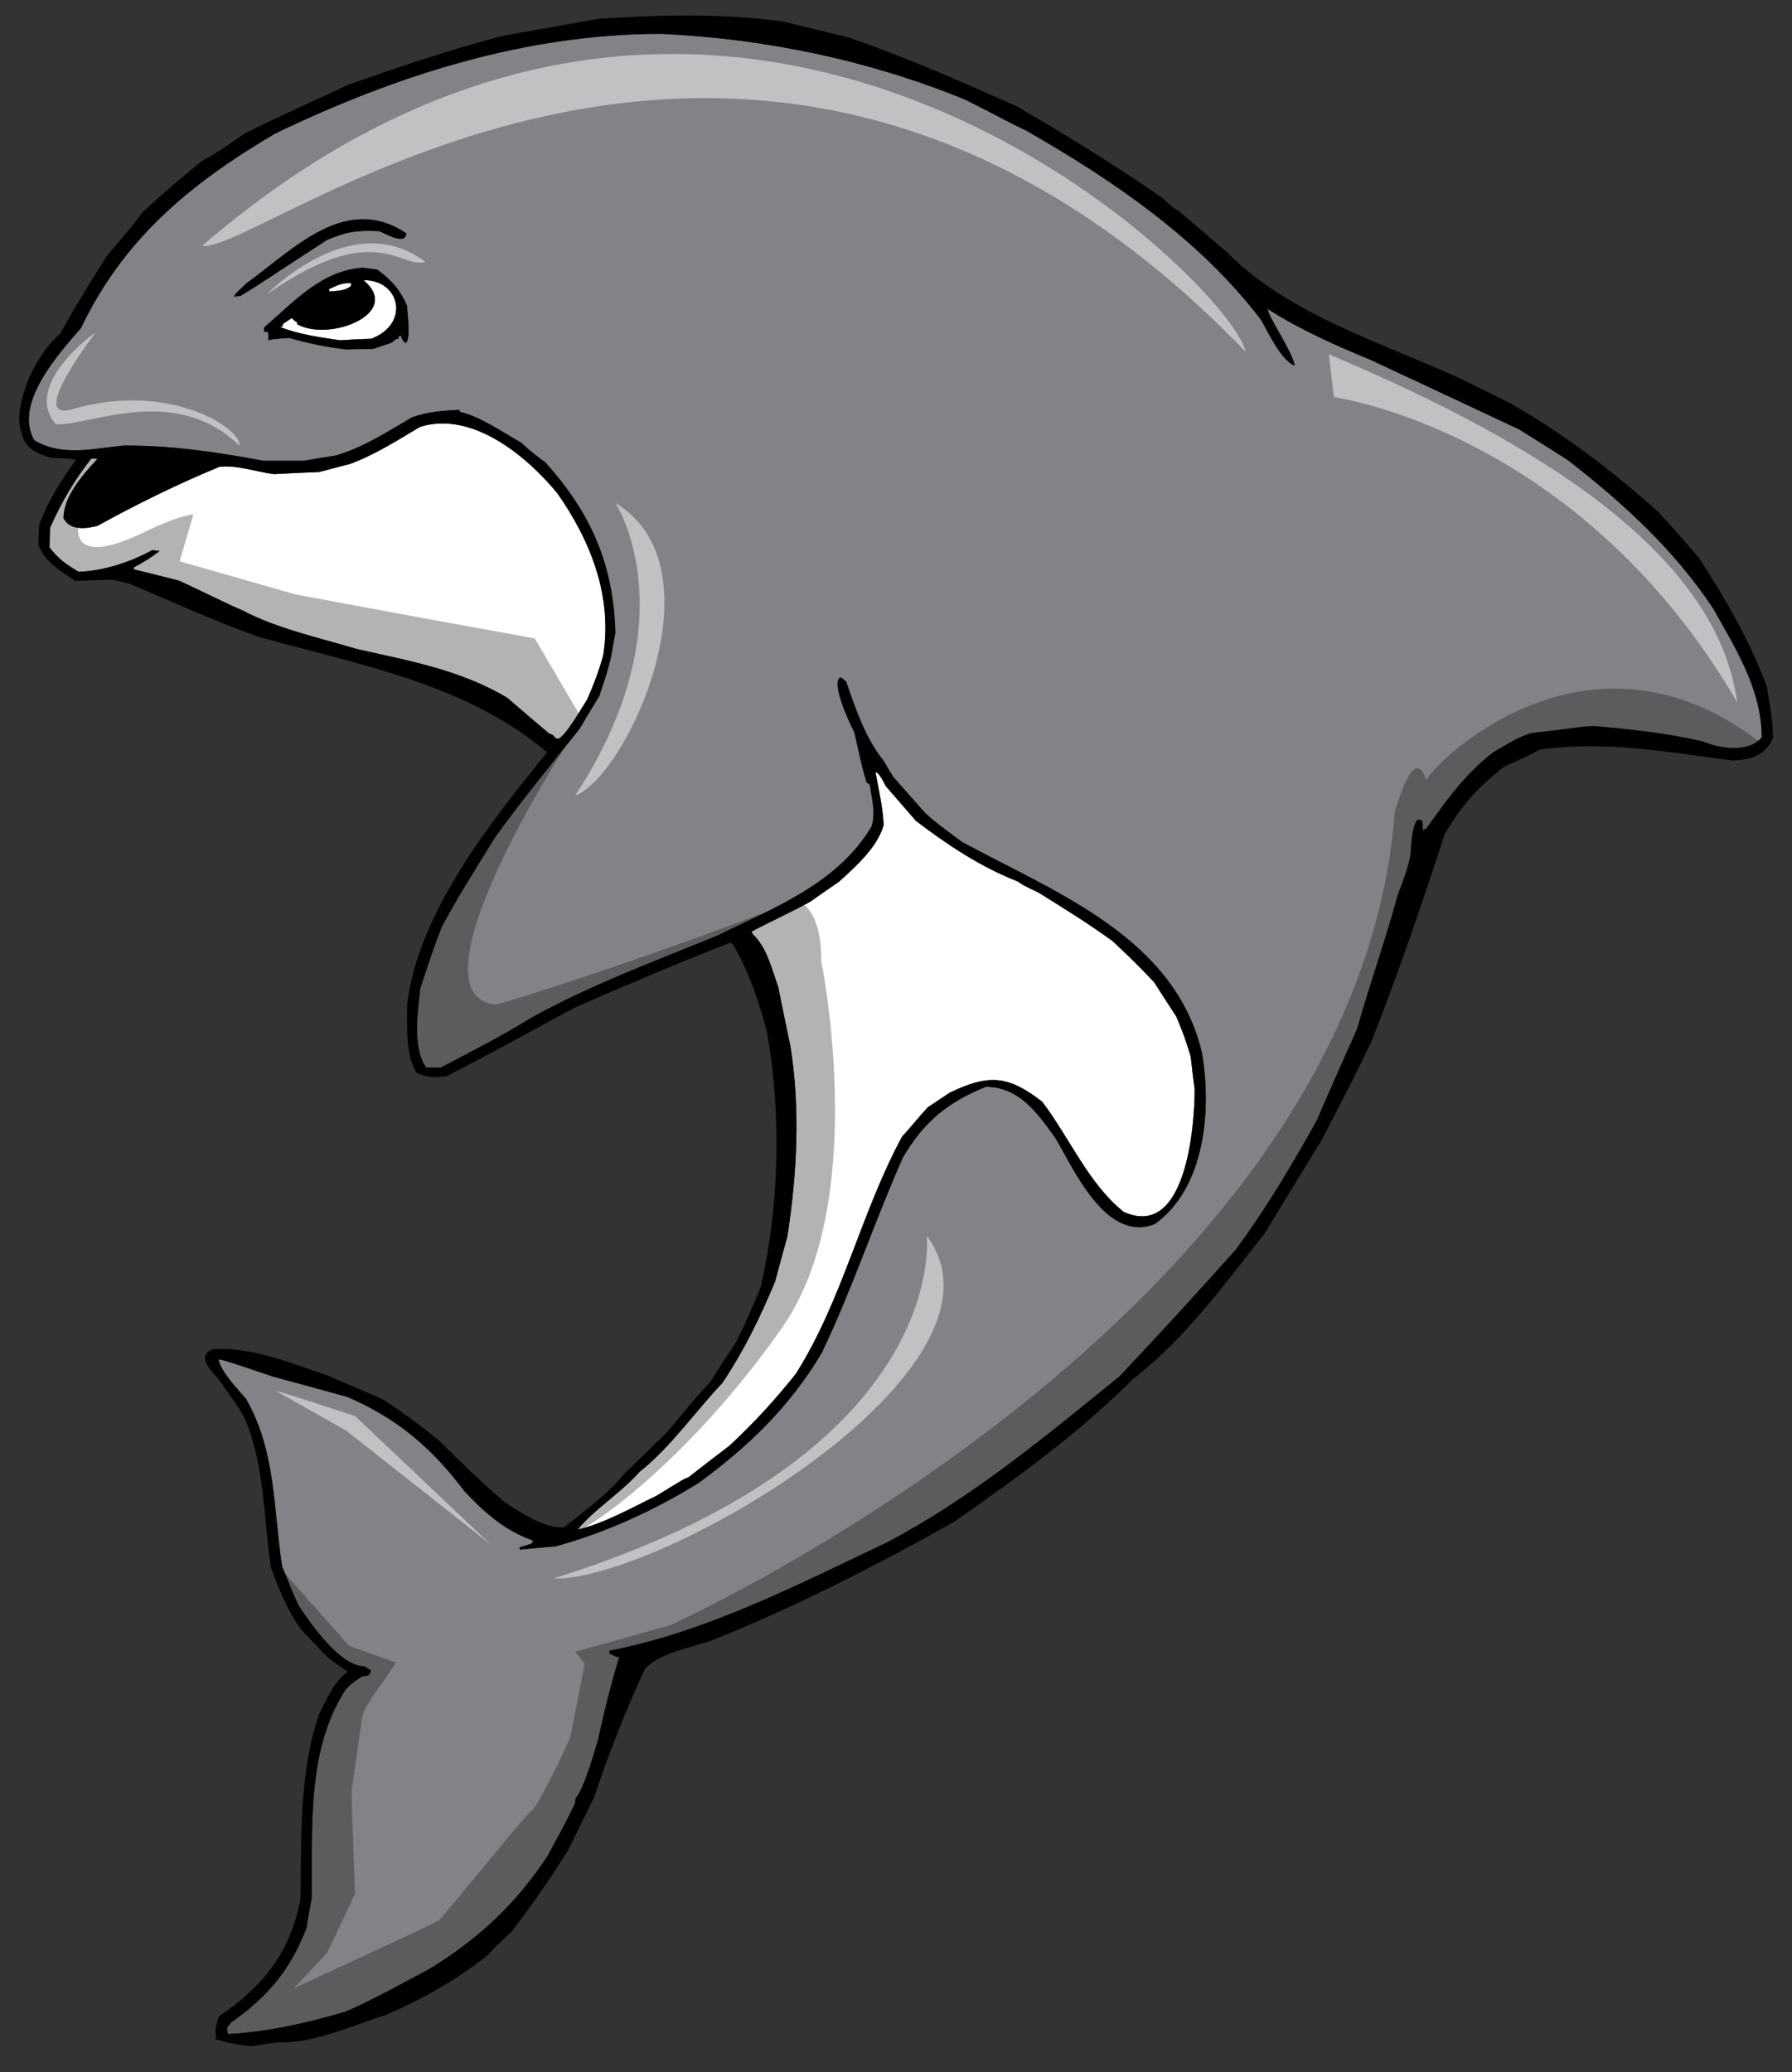 <?xml version="1.0" encoding="utf-8"?>
<!-- Generator: Adobe Illustrator 17.0.0, SVG Export Plug-In . SVG Version: 6.00 Build 0)  -->
<!DOCTYPE svg PUBLIC "-//W3C//DTD SVG 1.1//EN" "http://www.w3.org/Graphics/SVG/1.1/DTD/svg11.dtd">
<svg version="1.1" id="Layer_1" xmlns="http://www.w3.org/2000/svg" xmlns:xlink="http://www.w3.org/1999/xlink" x="0px" y="0px"
	 width="173px" height="200px" viewBox="0 0 173 200" style="enable-background:new 0 0 173 200;" xml:space="preserve">
<rect x="0" y="0" width="173" height="200" fill="#333333" stroke="none"/>
<path id="color2" style="fill:#818386;" d="M151.328,44.387c-1.561-1.003-3.119-1.974-4.682-2.946
	c-4.768-2.239-9.538-4.473-14.275-6.682c-3.412-1.412-6.827-2.914-9.947-4.915c-0.209,0.413,2.442,4.21,2.561,5.447
	c-1.354-0.532-2.561-3.269-3.268-4.445c-5.916-7.772-14.274-13.455-22.664-18.252c-1.706-0.793-1.884-0.972-5.855-2.971
	C83.838,5.797,73.89,3.737,63.82,3.266c-13.065,0-25.576,4.003-37.262,9.625C18.317,17.748,11.961,23.017,7.81,31.67
	c-2.119,2.441-6.534,7.27-4.502,10.83c2.708,1.59,5.622,0.799,8.683,0.5c4.62,0,8.858,0.619,13.422,1.471h3.942
	c1.003-0.175,2-0.351,3.032-0.5c2.68-0.765,5.035-2.325,7.417-3.706c1.53-0.532,2.884-0.621,4.531-0.71
	c0.033,0.062,0.061,0.118,0.089,0.208c1.886,0.413,4.122,1.971,5.856,2.942c1.091,0.974,1.091,0.974,2.383,1.944
	c4.416,4.916,6.564,9.86,6.742,16.423c-0.145,0.707-0.265,1.442-0.383,2.179c-0.383,1.56-0.383,1.56-1.177,3.944
	c-0.647,1.058-1.295,2.117-1.914,3.176c-2.765,3.476-5.591,6.89-8.181,10.51c-3.384,5.473-3.384,5.473-5.092,8.534
	c-0.766,1.972-1.442,4.003-2.089,6.007c-0.236,2.146-0.795,5.768,0.586,7.624h1.385c3.002-1.563,6.033-3.122,8.888-4.888
	c5.651-3.12,11.862-5.415,17.837-7.859c5.505-2.706,11.568-5.002,14.865-10.507c0.441-1.323,0.028-2.736-0.174-4.09
	c-0.119-0.057-0.21-0.117-0.296-0.177c-0.413-1.384-0.413-1.384-1.177-4.828c-0.414-0.764-2.355-4.913-1.327-5.327
	c0.18,0.12,0.352,0.265,0.529,0.415c0.914,2.646,1.857,5.472,3.622,7.651c0.292,0.499,0.587,1.001,0.912,1.532
	c1.003,1.145,2.032,2.294,3.062,3.472c1.09,0.972,1.09,0.972,3.591,2.826c9.007,4.884,20.543,9.18,23.165,20.366
	c0.938,5.477,0.323,13.04-4.565,16.515c-4.677,1.854-7.829-5.327-9.564-8.272c-1.734-2.411-3.502-4.973-6.738-4.973
	c-3.651,1.47-6.007,3.383-8.008,6.829c-2.767,6.21-4.885,12.715-7.829,18.838c-3.03,5.148-7.093,9.063-11.892,12.566
	c-4.326,2.679-8.916,4.77-13.8,6.123c-1.178,0.085-2.327,0.205-3.476,0.32v-0.235c1.031-0.289,1.031-0.289,1.295-0.498
	c-0.029-0.059-0.06-0.118-0.087-0.177c-2.68-0.974-4.65-2.707-6.565-4.77c-3.121-4.148-6.473-7.003-11.273-9.063
	c-2.413-0.679-4.826-1.326-7.209-1.974c-4.621-1.559-4.621-1.559-5.24-1.648c0.236,1.177,1.824,2.827,2.676,3.824
	c2.883,5.064,2.621,10.542,3.475,16.19c0.413,0.883,0.794,2.06,1.588,3.736c1.178,1.797,4.032,5.859,6.298,5.859
	c0.208,0.116,0.411,0.235,0.648,0.354c0,0.589-0.265,0.561-0.852,0.647c-1.001,0.676-1.001,0.676-1.561,1.265
	c-3.796,5.857-3.18,13.423-3.268,20.134c-0.175,0.941-0.353,1.884-0.497,2.855c-1.533,4-3.741,6.653-7.243,9.095
	c-0.148,0.175-0.296,0.353-0.441,0.561c0.028,0.175,0.057,0.383,0.089,0.588c3.797-0.177,7.711-1.088,11.333-2.149
	c2.765-1.18,5.415-2.708,8.063-4.094c4.768-2.91,8.386-6.268,11.452-10.917c1.853-3.416,1.853-3.416,2.647-5.063
	c0.028-0.203,0.057-0.384,0.087-0.561c0.798-0.792,1.943-4.943,2.177-5.682c0.561-2.677,1.24-5.326,2.033-7.945
	c-0.235,0.12-0.737-0.236-0.972-0.323c0-0.088,0-0.179,0.028-0.266c9.273-1.766,18.339-6.445,26.784-10.449
	c8.183-4.298,15.274-10.212,22.429-16.011c3.795-4.006,7.564-8.126,11.243-12.246c2.911-3.943,5.416-8.151,7.801-12.449
	c1.295-2.973,2.588-5.917,3.914-8.858c1.207-4.327,2.768-8.654,3.945-13.009c0.439-1.149,0.912-2.357,1.177-3.592
	c0.119-0.883,0.088-2.945,0.734-3.591c0.206,0,0.206,0,0.442,0.146c0,0.295,0.027,0.591,0.057,0.883
	c0.09-0.057,0.207-0.117,0.326-0.177c2.002-2.796,3.738-5.27,6.504-7.386c1.176-0.649,2.383-1.5,3.681-1.827
	c2.677-0.293,4.413-0.588,5.915-0.676c3.561,0.294,7.035,0.676,10.536,1.473c1.591,0.677,4.475,1.178,5.741-0.383
	c0-4.592-2.504-8.567-4.711-12.48C161.571,53.008,156.715,48.565,151.328,44.387z M23.179,28.578c-0.209,0-0.415,0.03-0.592,0.06
	c0.146-0.295,0.146-0.295,1.209-1.294c4.619-3.356,9.594-8.714,15.421-4.829c-0.058,1.238-2.029,0-2.623-0.207
	c-2.115-0.086-3.085,0.03-5.028,0.857C25.914,26.813,25.352,27.285,23.179,28.578z M39.187,33.112
	c-0.296-0.146-0.383-0.441-0.5-0.737c-0.087,0.03-0.147,0.06-0.205,0.087v0.208c-0.265,0.058-0.265,0.058-0.677,0.411
	c-0.588,0.175-1.177,0.383-1.766,0.589c-0.885,0-1.766,0.028-2.649,0.058c-1.884-0.236-3.65-0.587-5.474-1.12
	c-1.561,0.118-1.561,0.118-2.001,0.235v-0.767c-0.147-0.027-0.297-0.055-0.414-0.084V31.61c2.884-2.504,5.593-5.534,9.538-5.769
	c0.441,0.058,0.911,0.117,1.383,0.177c1.412,1.06,2.177,1.913,2.882,3.5C39.305,30.256,39.687,32.611,39.187,33.112z"/>
<path id="color1" style="fill:#FFFFFF;" d="M115.333,105.135c0,3.444-0.798,14.57-6.86,11.833c-3.387-2.71-5.24-7.181-7.86-10.627
	c-3.266-2.53-5.12-2.706-8.916-0.883c-0.708,0.472-1.415,0.94-2.118,1.413c-1.03,1.09-2.004,2.354-2.473,2.795
	c-4.005,7.389-5.769,15.808-10.273,22.929c-1.972,2.473-4.09,4.799-6.417,6.946c-1.324,1.004-2.648,2.031-3.97,3.061
	c-0.326,0.089-0.326,0.089-3.065,1.767c-2.321,1.117-5.12,2.708-7.622,3.268c1.679-2.028,4.18-3.531,5.977-5.566
	c3.059-2.439,5.327-5.766,8.004-8.59c2.121-3.181,3.62-6.268,5.094-9.803c0.384-1.439,0.767-2.884,1.177-4.327
	c0.94-6.06,1.264-12.332,0.293-18.395c-0.411-1.913-0.795-3.826-1.178-5.709c-0.617-1.706-1.087-3.797-2.442-5.062
	c-0.06-0.087-0.088-0.178-0.117-0.266c0.679-0.41,4.12-2.03,5.651-2.883c0.913-0.648,1.854-1.295,2.794-1.943
	c1.59-1.443,3.712-3.326,4.3-5.474c-0.092-1.736-0.473-3.384-0.795-5.094c0.352,0,0.854,1.089,1,1.356
	c0.972,1.117,1.943,2.237,2.915,3.355c3.059,2.325,6.239,4.443,9.857,5.858c0.383,0.294,0.383,0.294,1.972,1.06
	c2.415,1.5,4.889,3.031,7.184,4.708c2.206,2.09,2.206,2.09,3.977,3.944c0.703,1.088,1.409,2.207,2.146,3.326
	c0.794,1.941,0.794,1.941,1.388,3.854C115.066,103.016,115.184,104.075,115.333,105.135z M58.231,63.28
	c0.914-5.681-1.177-11.036-4.416-15.659c-2.945-3.59-8.241-8.004-13.272-6.414c-2.122,1.265-4.387,2.706-6.714,3.561
	c-1.029,0.266-2.028,0.529-3.029,0.793c-1.473,0.06-2.913,0.12-4.356,0.205c-1.621-0.205-3.621-0.912-5.27-0.705
	c-4.003,1.647-7.946,3.594-11.743,5.683c-1.147,0.321-2.706,0.471-3.298-0.737c0-2.119,1.916-4.241,3.269-5.71
	c-0.205-0.031-0.413-0.031-0.587-0.031c-1.62,2.032-2.915,4.269-3.974,6.655c-0.029,0.617-0.059,1.262-0.059,1.91
	c0.855,1.121,1.533,1.592,2.796,2.357c2.355-0.058,5.063-0.942,7.124-2.09c0.236,0.031,0.47,0.061,0.704,0.09
	c-0.795,0.618-1.617,1.116-2.502,1.589v0.173c1.445,0.356,2.884,0.709,4.358,1.092c1.795,0.794,5.091,2.472,6.12,2.854
	c3.211,1.737,7.593,2.708,11.04,3.739c5.179,1.179,9.949,2,14.539,4.708c1.325,1.149,2.68,2.297,4.033,3.444
	c0.323,0.146,0.44,0.118,0.588,0.441c0.089,0.028,0.178,0.06,0.294,0.087c0.734-0.235,2.294-3.031,2.797-3.767
	C57.289,66.164,57.819,64.754,58.231,63.28z"/>
<path id="fill" style="fill:#FFFFFF;" d="M35.832,32.7c3.831-1.455,2.759-5.735-0.736-5.654c3.842,3.203-3.352,5.996-6.415,4.239
	V31.08c-0.235-0.091-0.235-0.091-0.502-0.384c-0.292,0.178-0.587,0.384-0.882,0.588v0.206c-0.089,0-0.177,0.03-0.266,0.061
	c1.796,0.734,3.857,0.999,5.769,1.293C33.801,32.788,34.802,32.729,35.832,32.7z M33.888,27.608v-0.294
	c-0.94,0-1.265,0.205-2.117,0.588c0,0.061,0,0.147,0.03,0.236C32.595,28.049,33.27,28.107,33.888,27.608z"/>
<path id="outline" d="M170.575,66.284c-1.645-4.446-3.999-8.506-6.59-12.48c-2.944-3.443-3.179-3.562-3.887-4.386
	c-4.386-3.945-9.095-7.506-14.212-10.45c-1.652-0.823-3.301-1.646-4.917-2.442c-7.479-3.415-16.602-6.181-22.488-12.156
	c-1.589-1.354-3.148-2.708-4.709-4.032c-0.413-0.118-1.149-0.854-1.472-1.176c-4.592-3.18-9.303-6.093-14.129-8.889
	c-5.326-2.386-10.626-4.711-16.13-6.623c-2.149-0.531-4.27-1.06-6.388-1.56c-5.888-0.823-11.861-0.648-17.778-0.294
	c-3.149,0.561-6.297,1.117-9.417,1.678c-5.002,1.325-9.89,2.973-14.775,4.679c-3.357,1.591-6.772,3.061-10.066,4.738
	c-2.711,1.857-2.711,1.857-4.09,2.62c-2.005,1.618-3.947,3.297-5.83,5.034c-0.47,0.707-0.47,0.707-3.414,4.209
	c-1.532,2.414-3.061,4.888-4.445,7.417c-2.209,1.943-3.857,5.328-4.003,8.24c0.266,2.384,0.765,3.062,3.062,3.768
	c1.915,0.087,1.915,0.087,2.443,0.207c-1.411,1.913-2.769,4.061-3.564,6.298c-0.028,0.621-0.056,1.234-0.085,1.883
	c0.616,1.649,2.179,2.592,3.59,3.504c1.177-0.059,2.383-0.086,3.591-0.117c0.56,0.117,1.119,0.264,1.708,0.412
	c4.063,1.737,8.153,3.591,12.332,5.091c9.714,2.71,19.986,4.473,27.903,11.156c-5.416,6.68-12.479,15.512-13.511,24.371
	c0.029,2.179-0.206,4.593,0.885,6.534c1.03,0.53,1.854,0.504,2.944,0.355c7.242-3.767,9.534-5.151,12.567-6.712
	c4.887-2.148,9.86-4.238,14.806-6.181c0.088,0.059,0.175,0.148,0.293,0.233c1.532,2.652,2.445,5.418,3.239,8.361
	c1.412,7.918,1.206,16.806-0.592,24.636c-0.703,1.766-1.499,3.561-2.354,5.27c-0.851,1.293-1.707,2.617-2.559,3.943
	c-1.148,1.233-1.148,1.233-4.15,4.828c-1.443,1.381-2.855,2.765-4.267,4.149c-1.354,1.793-3.975,3.59-5.535,4.974
	c-1.795,0.352-4.503-1.528-5.858-2.385c-2.176-1.853-4.297-3.915-6.326-5.944c-1.707-1.386-3.504-2.709-5.33-3.915
	c-1.587-0.766-3.736-1.593-5.416-2.355c-3.591-1.207-7.212-2.769-11.066-2.563c-1.618,0.53-0.355,2.004,0.413,2.77
	c1.914,2.677,1.914,2.677,2.62,3.914c1.971,4.592,1.796,9.506,2.532,14.393c0.824,2.237,1.528,3.973,2.852,5.916
	c0.857,0.912,1.737,1.822,2.62,2.765c1.414,1.061,1.738,1.18,1.914,1.384c-1.382,1.091-1.971,2.622-2.765,4.179
	c-1.916,5.653-1.651,11.922-1.769,17.81c-1.028,5.208-3.588,8.33-7.886,11.3c-0.177,0.649-0.441,1.297-0.236,1.975
	c-0.058,0.06-0.087,0.115-0.117,0.176c1.207,0.383,2.207,0.589,3.503,0.707c0.854-0.146,1.735-0.266,2.619-0.381
	c3.239,0.176,7.271-1.678,10.332-2.619c3.59-1.561,6.858-3.387,9.948-5.859c0.529-0.619,0.529-0.619,2.206-2.18
	c1.944-2.561,3.828-5.206,5.535-7.975c0.795-1.678,1.618-3.326,2.441-4.975c1.385-4.179,3.063-8.445,4.917-12.421
	c1.382-1.562,4.383-2.032,6.326-2.71c8.098-3.236,15.897-7.208,23.49-11.477c6.092-4.24,12.066-8.566,17.336-13.833
	c4.973-3.826,8.829-9.155,12.684-14.04c1.827-3.004,3.652-6.007,5.505-9.006c3.235-6.269,3.235-6.269,4.796-9.506
	c2.591-6.565,4.886-13.275,7.064-19.987c1.621-2.796,3.18-4.534,5.799-6.563c1.943-0.855,1.943-0.855,3.385-1.618
	c6.387-0.884,12.272,0.235,18.633,1.059c1.705-0.09,3.117-0.44,3.885-2.179C171.166,69.55,170.839,67.933,170.575,66.284z
	 M48.958,67.341c-4.59-2.708-9.359-3.532-14.539-4.708c-3.446-1.031-7.829-2.001-11.039-3.739c-1.028-0.383-4.326-2.06-6.12-2.854
	c-1.474-0.384-2.913-0.736-4.358-1.092v-0.173c0.885-0.473,1.707-0.972,2.502-1.589c-0.234-0.031-0.469-0.06-0.704-0.09
	c-2.061,1.148-4.77,2.032-7.124,2.09c-1.263-0.764-1.941-1.235-2.796-2.355c0-0.648,0.03-1.295,0.06-1.913
	c1.06-2.384,2.355-4.621,3.974-6.654c0.175,0,0.383,0,0.587,0.03c-1.354,1.471-3.269,3.593-3.269,5.711
	c0.592,1.208,2.151,1.058,3.298,0.737c3.798-2.089,7.741-4.035,11.743-5.683c1.649-0.208,3.65,0.499,5.27,0.705
	c1.442-0.085,2.883-0.146,4.356-0.206c1.002-0.262,2-0.526,3.029-0.792c2.326-0.855,4.593-2.296,6.714-3.56
	c5.031-1.59,10.328,2.825,13.271,6.414c3.24,4.622,5.329,9.979,4.416,15.659c-0.411,1.472-0.942,2.885-1.56,4.268
	c-0.501,0.735-2.062,3.532-2.796,3.767c-0.119-0.028-0.206-0.06-0.295-0.088c-0.148-0.323-0.265-0.294-0.588-0.442
	C51.638,69.639,50.282,68.49,48.958,67.341z M61.734,142.069c3.059-2.438,5.327-5.767,8.004-8.59c2.121-3.18,3.62-6.269,5.094-9.802
	c0.384-1.44,0.767-2.885,1.177-4.328c0.94-6.06,1.264-12.332,0.293-18.395c-0.411-1.913-0.795-3.826-1.178-5.709
	c-0.617-1.706-1.087-3.797-2.442-5.062c-0.06-0.087-0.088-0.178-0.117-0.266c0.679-0.41,4.12-2.03,5.651-2.883
	c0.913-0.649,1.854-1.295,2.794-1.943c1.59-1.443,3.712-3.326,4.3-5.475c-0.092-1.735-0.473-3.383-0.795-5.093
	c0.352,0,0.854,1.089,1,1.356c0.972,1.117,1.943,2.237,2.915,3.355c3.059,2.325,6.239,4.443,9.857,5.858
	c0.383,0.294,0.383,0.294,1.972,1.06c2.415,1.5,4.889,3.031,7.184,4.708c2.206,2.09,2.206,2.09,3.977,3.944
	c0.703,1.088,1.409,2.207,2.146,3.326c0.794,1.941,0.794,1.941,1.388,3.855c0.116,1.029,0.232,2.091,0.383,3.149
	c0,3.444-0.799,14.57-6.862,11.833c-3.387-2.709-5.239-7.181-7.859-10.627c-3.265-2.53-5.119-2.707-8.915-0.882
	c-0.709,0.47-1.416,0.939-2.119,1.412c-1.031,1.09-2.003,2.354-2.473,2.796c-4.004,7.388-5.769,15.807-10.273,22.929
	c-1.972,2.472-4.09,4.798-6.417,6.945c-1.324,1.004-2.648,2.031-3.97,3.061c-0.326,0.09-0.326,0.09-3.065,1.767
	c-2.321,1.118-5.12,2.708-7.622,3.268C57.437,145.606,59.938,144.105,61.734,142.069z M164.338,71.551
	c-3.502-0.797-6.977-1.18-10.537-1.473c-1.502,0.088-3.238,0.384-5.915,0.676c-1.298,0.326-2.505,1.178-3.681,1.827
	c-2.766,2.117-4.502,4.591-6.503,7.385c-0.12,0.061-0.237,0.121-0.327,0.178c-0.027-0.293-0.057-0.589-0.057-0.883
	c-0.236-0.145-0.236-0.145-0.442-0.145c-0.648,0.646-0.615,2.707-0.733,3.59c-0.266,1.235-0.737,2.444-1.178,3.592
	c-1.178,4.355-2.736,8.682-3.945,13.009c-1.326,2.941-2.619,5.887-3.914,8.858c-2.385,4.298-4.89,8.506-7.801,12.448
	c-3.678,4.12-7.448,8.242-11.243,12.246c-7.153,5.8-14.247,11.714-22.428,16.012c-8.446,4.004-17.513,8.684-26.784,10.449
	c-0.028,0.086-0.028,0.178-0.028,0.266c0.233,0.087,0.735,0.444,0.971,0.322c-0.794,2.62-1.474,5.27-2.033,7.947
	c-0.233,0.736-1.379,4.889-2.177,5.681c-0.03,0.177-0.059,0.355-0.087,0.561c-0.794,1.647-0.794,1.647-2.647,5.064
	c-3.065,4.648-6.683,8.005-11.452,10.917c-2.648,1.386-5.297,2.914-8.063,4.094c-3.622,1.062-7.536,1.973-11.333,2.149
	c-0.032-0.205-0.06-0.413-0.088-0.588c0.145-0.208,0.292-0.386,0.44-0.561c3.502-2.442,5.709-5.095,7.243-9.096
	c0.145-0.971,0.321-1.912,0.497-2.855c0.088-6.711-0.528-14.276,3.268-20.134c0.56-0.588,0.56-0.588,1.561-1.266
	c0.587-0.087,0.851-0.059,0.851-0.646c-0.235-0.117-0.44-0.236-0.648-0.354c-2.265,0-5.12-4.063-6.298-5.859
	c-0.794-1.678-1.177-2.854-1.588-3.737c-0.854-5.648-0.592-11.125-3.475-16.189c-0.852-0.998-2.44-2.649-2.676-3.825
	c0.619,0.089,0.619,0.089,5.241,1.649c2.382,0.646,4.795,1.293,7.21,1.973c4.799,2.061,8.151,4.914,11.272,9.064
	c1.914,2.063,3.885,3.796,6.564,4.77c0.027,0.059,0.058,0.118,0.087,0.177c-0.265,0.209-0.265,0.209-1.295,0.498v0.236
	c1.149-0.115,2.298-0.236,3.476-0.321c4.885-1.355,9.474-3.445,13.8-6.123c4.799-3.503,8.861-7.418,11.893-12.567
	c2.944-6.123,5.063-12.627,7.828-18.837c2.002-3.446,4.356-5.359,8.008-6.829c3.235,0,5.002,2.563,6.738,4.973
	c1.735,2.945,4.888,10.128,9.564,8.272c4.889-3.475,5.506-11.038,4.565-16.514c-2.62-11.186-14.158-15.482-23.165-20.367
	c-2.501-1.855-2.501-1.855-3.591-2.826c-1.029-1.178-2.059-2.327-3.062-3.472c-0.325-0.531-0.62-1.034-0.911-1.532
	c-1.766-2.18-2.71-5.006-3.623-7.651c-0.176-0.149-0.351-0.295-0.529-0.415c-1.028,0.415,0.913,4.563,1.327,5.327
	c0.764,3.445,0.764,3.445,1.177,4.828c0.088,0.06,0.178,0.12,0.296,0.177c0.203,1.354,0.616,2.767,0.174,4.09
	c-3.296,5.504-9.36,7.802-14.865,10.507c-5.975,2.445-12.185,4.741-17.837,7.859c-2.855,1.766-5.885,3.325-8.888,4.888H41.16
	c-1.382-1.855-0.824-5.478-0.587-7.623c0.647-2.004,1.324-4.034,2.089-6.006c1.708-3.063,1.708-3.063,5.093-8.536
	c2.588-3.621,5.413-7.035,8.18-10.509c0.619-1.059,1.268-2.119,1.915-3.176c0.793-2.385,0.793-2.385,1.176-3.945
	c0.119-0.736,0.238-1.472,0.383-2.178c-0.178-6.563-2.326-11.508-6.742-16.423c-1.292-0.969-1.292-0.969-2.382-1.944
	c-1.736-0.971-3.972-2.53-5.857-2.942c-0.028-0.09-0.058-0.146-0.089-0.208c-1.648,0.089-3.001,0.178-4.531,0.71
	c-2.382,1.381-4.738,2.942-7.417,3.705c-1.031,0.149-2.028,0.325-3.032,0.501h-3.942C20.853,43.619,16.614,43,11.994,43
	c-3.06,0.296-5.975,1.089-8.683-0.5c-2.032-3.561,2.383-8.389,4.502-10.83c4.152-8.653,10.508-13.921,18.749-18.779
	c11.682-5.621,24.194-9.624,37.259-9.624c10.069,0.471,20.018,2.53,29.376,6.357c3.973,1.999,4.151,2.179,5.855,2.971
	c8.39,4.797,16.748,10.481,22.665,18.251c0.708,1.175,1.913,3.912,3.269,4.445c-0.119-1.237-2.771-5.035-2.561-5.447
	c3.119,2.001,6.534,3.503,9.945,4.915c4.739,2.209,9.509,4.443,14.277,6.682c1.562,0.973,3.12,1.943,4.681,2.946
	c5.388,4.179,10.243,8.622,14.038,14.303c2.207,3.914,4.711,7.889,4.711,12.48C168.811,72.729,165.928,72.229,164.338,71.551z
	 M36.42,26.02c-0.471-0.062-0.941-0.119-1.382-0.177c-3.946,0.234-6.654,3.266-9.538,5.768v0.384
	c0.117,0.03,0.267,0.058,0.414,0.085v0.767c0.44-0.117,0.44-0.117,2-0.234c1.824,0.531,3.591,0.882,5.475,1.119
	c0.882-0.03,1.763-0.058,2.649-0.058c0.588-0.207,1.177-0.413,1.766-0.589c0.413-0.354,0.413-0.354,0.677-0.411v-0.208
	c0.058-0.028,0.118-0.058,0.205-0.087c0.118,0.295,0.205,0.591,0.5,0.737c0.501-0.502,0.118-2.856,0.118-3.592
	C38.599,27.933,37.833,27.079,36.42,26.02z M33.888,27.313v0.294c-0.618,0.5-1.293,0.44-2.087,0.53
	c-0.03-0.088-0.03-0.175-0.03-0.236C32.623,27.519,32.948,27.313,33.888,27.313z M35.832,32.7c-1.03,0.026-2.031,0.086-3.033,0.145
	c-1.911-0.294-3.973-0.559-5.769-1.293c0.089-0.03,0.176-0.061,0.266-0.061v-0.206c0.293-0.205,0.589-0.411,0.882-0.588
	c0.267,0.293,0.267,0.293,0.502,0.384v0.205c3.063,1.757,10.257-1.036,6.415-4.239C38.591,26.966,39.663,31.247,35.832,32.7z
	 M31.565,23.165c-5.65,3.648-6.214,4.12-8.387,5.413c-0.209,0-0.415,0.03-0.592,0.06c0.147-0.295,0.147-0.295,1.209-1.294
	c4.619-3.356,9.594-8.714,15.421-4.829c-0.058,1.238-2.029,0-2.623-0.207C34.479,22.222,33.508,22.339,31.565,23.165z"/>
<path id="shadow" style="opacity:0.3;" d="M26.384,61.479l-7.312-3.019l-7.891-3.133H9.324L7.119,55.56l-2.437-2.205L3.87,51.498
	l1.393-3.365l2.321-2.902l1.161-1.392l4.294-0.232L8.833,47.53c-1.595,2.393-3.19,7.708,4.784,3.988
	c3.722-1.861,5.051-1.861,5.051-1.861l-1.329,4.519l11.164,3.19l11.43,2.127l11.695,2.126l4.519,7.708l-1.86,3.19
	c0,0-15.152,23.657-6.38,24.454c8.24-2.391,23.127-7.708,28.973-10.101c2.659,1.063,2.393,5.849,2.393,5.849
	s4.784,23.125-3.722,35.353c-8.505,12.227-18.607,19.936-21.53,20.468c-0.532,0.266,0.797-1.595,0.797-1.595
	s5.337-1.907,15.898-15.602c1.857-3.25,5.571-11.024,5.338-22.399c-0.58-8.008-1.972-18.22-4.874-18.801
	c-2.785,0.929-3.597,1.045-3.597,1.045l-15.087,7.311l-9.516,4.759l-2.089,0.116l-1.045-1.16c0,0-0.348-6.151-0.116-6.499
	c0.232-0.348,2.787-7.659,2.787-7.659l5.338-8.704l5.338-6.383l-0.464-1.161l-5.918-5.57l-1.857-0.232l-8.472-1.741l-4.294-1.393
	L26.384,61.479z M137.68,75.289c-0.929-2.785-2.089,0-3.018,3.018c-3.713,48.743-69.98,78.568-69.98,78.568l-9.168,2.554l0.929,1.16
	c0,0-1.277,6.615-1.393,7.08c-0.116,0.464-3.133,6.73-3.714,7.078c-0.58,0.35-8.471,10.214-8.936,10.563
	c-0.464,0.348-5.803,2.785-5.803,2.785l-8.24,3.83l3.251-3.482l2.669-5.686c0,0-0.349-9.285-0.349-9.634
	c0-0.348,0.929-6.499,1.044-7.428c0.116-0.929,2.089-3.481,2.089-3.481l1.161-1.74l-4.525-1.625l-6.384-7.195l0.813,2.669
	l2.205,3.598l2.901,2.554l1.393,0.928l-2.437,2.438l-2.205,5.919l-0.581,10.562l-0.348,4.873l-2.436,5.571l-5.107,4.178l-0.116,1.74
	l1.857,0.231l5.687-1.043l7.08-2.322l8.355-4.293l5.339-4.526l3.482-4.409l3.598-7.313l2.554-7.195l1.625-5.686l11.025-4.063
	l12.185-5.804l8.007-3.945c0,0,10.91-8.007,11.259-8.588c0.349-0.58,5.105-4.642,5.105-4.642l3.482-3.366l7.08-7.775l6.848-10.329
	l4.178-7.427l2.32-6.615l5.57-15.319l1.394-3.017l4.41-5.107l3.481-1.508l4.874-1.277h5.571c0,0,1.043,0.464,4.642,0.464
	c4.99,1.509,5.222,0,8.007,0.232C153.928,58.81,139.072,72.968,137.68,75.289z"/>
<path id="highlight" style="opacity:0.5;fill:#FFFFFF;" d="M120.256,33.951c-47.21-48.914-95.15-9.247-100.747-10.22
	C70.612-20.316,118.796,27.137,120.256,33.951z M128.287,34.194l0.485,4.137c0,0,23.605,3.164,38.936,29.446
	C165.763,53.419,148.484,42.711,128.287,34.194z M59.419,48.552c0,0,7.301,11.195-3.894,28.229
	C60.392,75.078,69.883,54.879,59.419,48.552z M26.631,134.251l6.788,3.83l13.926,10.967l-13.055-12.36
	C34.29,136.688,27.5,134.425,26.631,134.251z M6.786,39.556c-1.567,0.349-2.785-0.348,2.437-7.485c0,0-7.137,5.048-3.83,8.878
	c3.307,0.174,11.489-4.004,17.755,2.089C23.148,41.123,16.011,36.771,6.786,39.556z M41.078,25.283
	c-7.138-5.396-15.318,3.133-15.318,3.133C36.204,21.104,38.641,25.979,41.078,25.283z M53.437,152.355
	c10.096,0.349,45.607-20.191,36.033-33.073C89.47,119.281,91.906,140.344,53.437,152.355z"/>
</svg>
